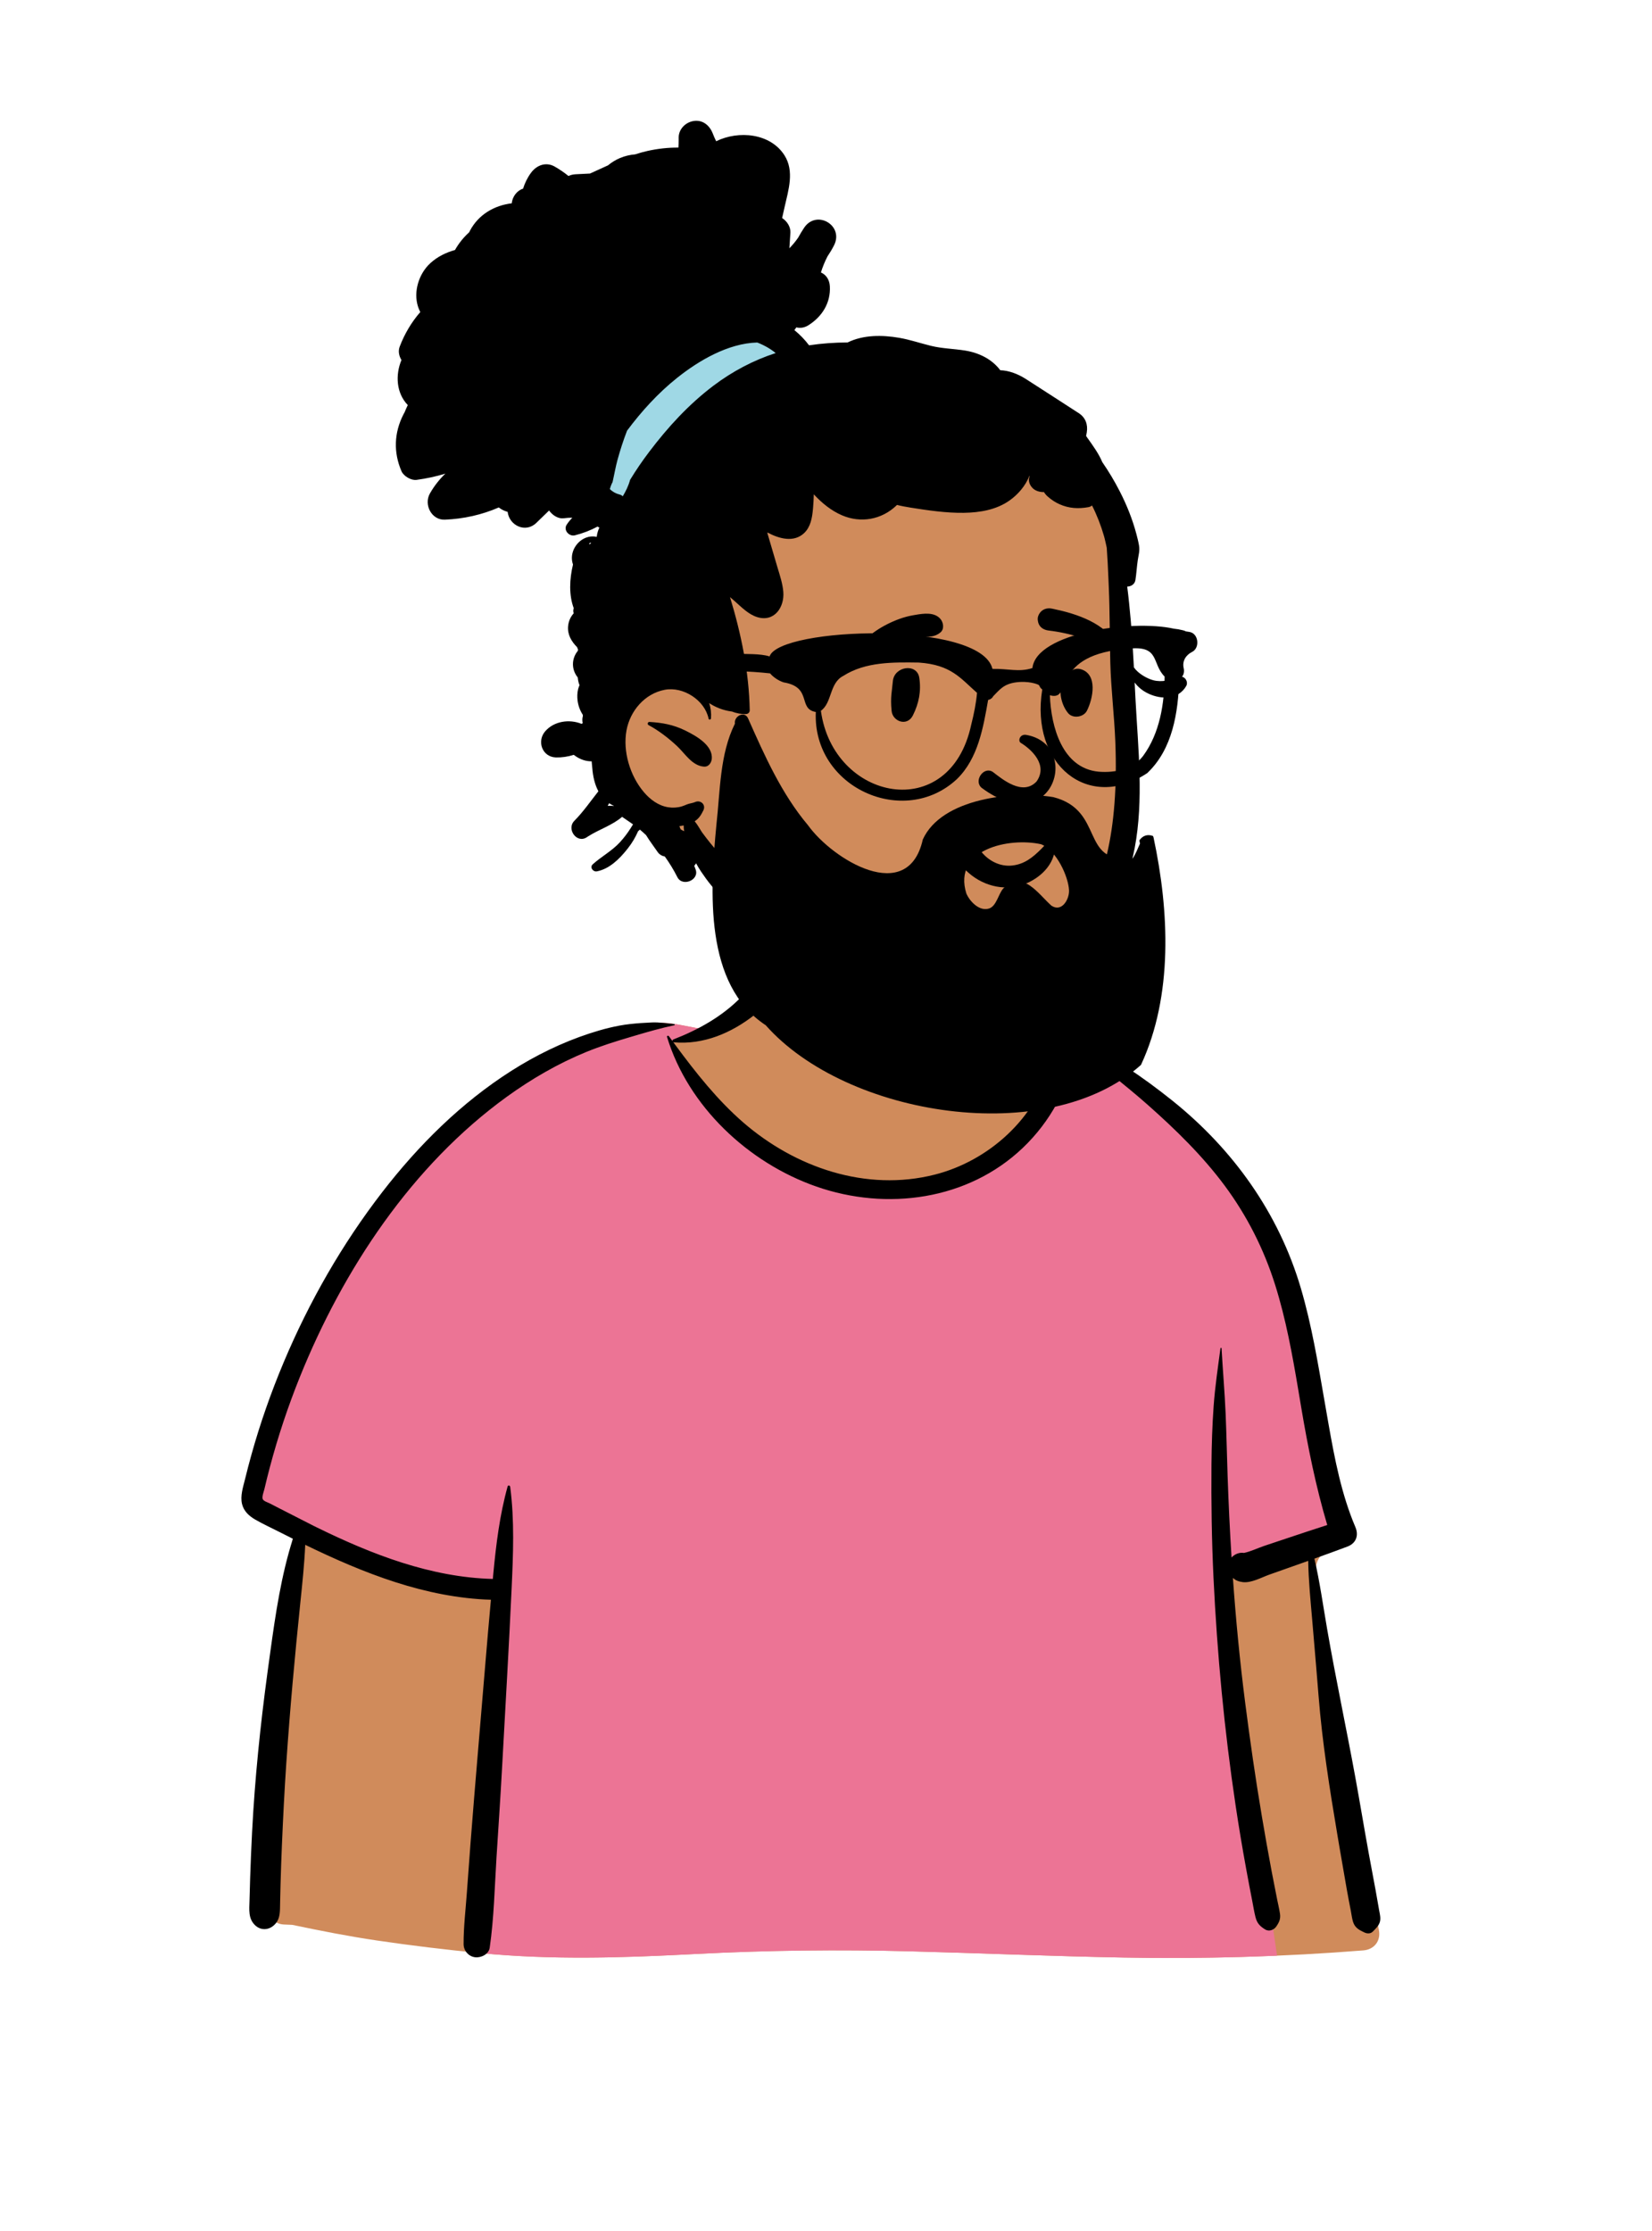 <?xml version="1.0" encoding="UTF-8" standalone="no"?><svg width="240" height="324" viewBox="0 0 240 324" fill="none" xmlns="http://www.w3.org/2000/svg">
<path fill-rule="evenodd" clip-rule="evenodd" d="M194.636 251.934C193.785 247.123 193.004 242.299 192.295 237.465C191.958 235.169 191.63 232.872 191.334 230.571C191.127 228.959 190.812 227.115 191.909 225.921C193.452 224.24 194.853 222.802 195.042 220.395C195.22 218.129 194.454 215.66 193.975 213.462C192.971 208.851 191.722 204.297 190.341 199.786C188.938 195.204 187.399 190.664 185.838 186.133C184.379 181.897 182.977 177.622 181.076 173.558C177.47 165.845 171.369 160.132 163.828 156.318C161.953 155.37 158.127 151.984 156.168 151.226C154.367 150.528 154.373 152.564 152.601 151.797C151.183 151.184 149.864 150.367 149.07 148.998C148.209 147.512 146.048 145.433 145.719 143.703C145.022 140.035 145.777 136.914 143.161 134.154C140.838 131.703 137.716 130.024 134.486 129.123C127.38 127.14 117.903 128.526 113.615 135.132C111.568 138.286 110.852 142.1 108.089 144.674C105.676 146.922 106.216 148.459 103.091 149.617C102.914 149.683 98.116 148.654 97.939 148.72C94.521 147.988 91.253 150.037 88.117 151.226C83.441 152.998 78.989 155.304 74.806 158.045C66.373 163.573 59.15 170.752 53.194 178.874C47.19 187.064 42.532 196.244 39.215 205.838C38.409 208.168 37.685 210.527 37.047 212.908C36.69 214.241 36.308 215.624 36.743 216.988C37.099 218.105 37.89 218.936 38.82 219.606C40.079 220.514 42.606 221.104 42.557 222.931C42.52 224.32 42.049 225.781 41.819 227.153C41.545 228.787 41.32 230.431 41.096 232.073C40.073 239.544 39.277 247.057 38.925 254.592C38.579 262.011 38.291 269.581 38.806 276.998C38.84 277.487 38.986 277.936 39.221 278.315C39.001 278.399 38.984 278.808 39.257 278.866C39.449 278.907 39.64 278.948 39.831 278.988C40.229 279.289 40.725 279.474 41.295 279.492C41.682 279.504 42.069 279.521 42.455 279.541C46.533 280.394 50.61 281.199 54.741 281.809C59.762 282.551 64.798 283.155 69.85 283.646C80.231 284.656 90.53 284.321 100.924 283.777C111.302 283.234 121.675 283.107 132.064 283.377C142.462 283.648 152.856 284.1 163.257 284.285C174.876 284.492 186.478 284.174 198.064 283.25C199.652 283.124 200.635 281.859 200.322 280.281C198.445 270.825 196.318 261.431 194.636 251.934Z" fill="#D08B5B"/>
<path fill-rule="evenodd" clip-rule="evenodd" d="M88.117 151.225L88.344 151.138C91.411 149.939 94.603 148.005 97.939 148.719C98.057 148.676 100.228 149.118 101.715 149.399L100.304 150.873L97.813 151.352C106.406 165.54 116.569 172.633 128.302 172.633C140.035 172.633 148.938 165.54 155.011 151.352L155.84 151.123C155.943 151.147 156.052 151.18 156.168 151.225C158.127 151.983 161.953 155.37 163.828 156.318C171.369 160.132 177.47 165.844 181.076 173.558C182.913 177.487 184.285 181.612 185.693 185.709L185.838 186.133C187.399 190.664 188.938 195.203 190.341 199.786C191.662 204.101 192.863 208.455 193.843 212.86L193.975 213.461C194.454 215.66 195.22 218.129 195.042 220.394C194.975 221.252 194.754 221.987 194.427 222.653L177.431 228.771L185.528 284.017C178.111 284.335 170.688 284.417 163.257 284.285C152.856 284.1 142.462 283.647 132.064 283.377C121.989 283.115 111.931 283.226 101.868 283.729L99.312 283.859C89.464 284.352 79.694 284.604 69.85 283.646L69.179 283.58L69.179 275.499L72.637 230.5L55.114 227.201L37.912 218.842C37.392 218.323 36.975 217.716 36.743 216.988C36.34 215.724 36.638 214.445 36.968 213.204L37.047 212.908C37.685 210.526 38.409 208.168 39.215 205.837C42.532 196.243 47.19 187.064 53.194 178.874C59.15 170.751 66.373 163.573 74.806 158.045C78.989 155.304 83.441 152.997 88.117 151.225Z" fill="#EC7495"/>
<path fill-rule="evenodd" clip-rule="evenodd" d="M94.698 148.487C95.772 148.44 96.868 148.614 97.94 148.72C98.033 148.729 98.069 148.873 97.963 148.895C96.045 149.296 94.147 149.844 92.263 150.401L91.456 150.64C89.332 151.269 87.269 151.918 85.212 152.756C81.113 154.428 77.219 156.684 73.636 159.275C59.838 169.256 49.851 184.366 43.549 200.01C41.838 204.259 40.388 208.613 39.213 213.041C38.927 214.118 38.658 215.199 38.404 216.284C38.329 216.602 38.003 217.417 38.182 217.742C38.34 218.03 38.954 218.208 39.239 218.357L40.203 218.857C42.083 219.826 45.214 221.419 45.528 221.575L46.017 221.816C54.027 225.744 62.584 229.075 71.597 229.305L71.668 228.535C72.07 224.278 72.597 219.999 73.748 215.873C73.81 215.651 74.092 215.726 74.118 215.923C74.759 220.808 74.554 225.73 74.33 230.637C73.934 239.328 73.408 248.015 72.941 256.702C72.707 261.048 72.404 265.391 72.131 269.735C71.857 274.087 71.769 278.544 71.144 282.861C71.005 283.823 69.878 284.346 69.025 284.245C68.081 284.132 67.355 283.301 67.351 282.347C67.339 279.833 67.655 277.288 67.831 274.78C67.998 272.397 68.176 270.015 68.36 267.633C69.03 258.94 69.801 250.257 70.514 241.568C70.767 238.486 71.04 235.407 71.32 232.328C61.773 232.02 52.853 228.482 44.343 224.349C44.22 227.146 43.923 229.939 43.635 232.725C42.831 240.499 42.122 248.271 41.592 256.07C41.324 260.009 41.129 263.953 40.959 267.897C40.875 269.836 40.807 271.774 40.755 273.714C40.738 274.36 40.722 275.007 40.708 275.654L40.679 277.135C40.655 278.073 40.56 278.943 39.77 279.626C38.969 280.32 37.886 280.357 37.092 279.626C36.03 278.647 36.218 277.314 36.249 276C36.275 274.891 36.307 273.783 36.343 272.675C36.417 270.459 36.51 268.243 36.624 266.028C37.023 258.285 37.819 250.573 38.859 242.892L39.266 239.927C40.024 234.415 40.857 228.777 42.552 223.468C41.892 223.139 41.234 222.808 40.578 222.476C39.415 221.887 38.212 221.334 37.081 220.684C36.184 220.168 35.411 219.46 35.161 218.416C34.883 217.252 35.308 215.98 35.591 214.845L35.616 214.745C35.893 213.602 36.192 212.464 36.507 211.331C37.785 206.737 39.366 202.232 41.215 197.837C44.919 189.038 49.699 180.679 55.539 173.121C60.795 166.317 67.004 160.148 74.281 155.52C77.839 153.258 81.63 151.4 85.64 150.087C87.514 149.473 89.553 148.939 91.516 148.72C92.574 148.601 93.634 148.533 94.698 148.487ZM113.736 134.544C115.012 133.173 117.549 134.592 116.936 136.408C115.494 140.682 113.198 144.58 109.614 147.388C106.245 150.027 102.228 151.742 97.901 151.376C97.868 151.373 97.839 151.364 97.813 151.352L98.186 151.858C101.113 155.819 104.201 159.725 107.923 162.963C115.506 169.559 125.831 173.117 135.8 170.586C143.644 168.595 150.555 162.39 152.587 154.482C152.296 154.613 151.95 154.658 151.57 154.575C149.943 154.222 148.334 152.511 147.285 151.284C146.15 149.957 145.264 148.524 144.615 146.904C143.426 143.94 143.045 140.123 144.668 137.252C144.868 136.898 145.33 137.096 145.37 137.442L145.431 137.981C145.744 140.672 146.134 143.275 147.402 145.729C148.023 146.929 148.767 148.101 149.673 149.106C150.157 149.644 150.683 150.158 151.25 150.609C151.803 151.049 152.472 151.366 152.967 151.871L153.058 151.967L153.061 151.95C153.186 150.885 153.933 150.415 154.664 150.445C155.371 150.473 156.201 150.785 156.523 150.934L156.554 150.948C161.487 153.317 166.031 156.405 170.307 159.831C179.15 166.917 185.775 176.179 188.986 187.086C190.561 192.44 191.465 197.956 192.42 203.446L193.007 206.81C193.898 211.879 194.893 217.047 196.904 221.762C197.424 222.981 197.023 224.125 195.748 224.605C194.155 225.204 192.557 225.784 190.956 226.356C191.742 229.73 192.221 233.221 192.81 236.611C194.062 243.818 195.596 250.979 196.911 258.176C197.584 261.856 198.191 265.549 198.862 269.229C199.186 271.001 199.524 272.771 199.852 274.543C200.029 275.498 200.189 276.456 200.358 277.413L200.387 277.572C200.484 278.076 200.605 278.598 200.467 279.103C200.308 279.679 199.859 280.086 199.458 280.499C199.128 280.839 198.65 280.841 198.246 280.656L198.113 280.594C197.39 280.256 196.824 279.919 196.568 279.103C196.405 278.587 196.347 278.005 196.241 277.473C196.037 276.454 195.845 275.433 195.662 274.409C195.298 272.36 194.942 270.31 194.595 268.258L194.271 266.337C193.157 259.715 192.1 253.054 191.565 246.362C191.328 243.394 191.077 240.428 190.823 237.461L190.633 235.236C190.392 232.42 190.098 229.533 190.056 226.678L189.099 227.018L184.427 228.67C183.269 229.08 181.795 229.919 180.548 229.766C179.938 229.691 179.473 229.499 179.114 229.15C179.544 235.223 180.126 241.285 180.902 247.316C181.608 252.804 182.391 258.285 183.315 263.74C183.773 266.442 184.244 269.141 184.755 271.832C185.01 273.179 185.274 274.523 185.545 275.866C185.681 276.536 185.842 277.206 185.948 277.882C186.069 278.655 185.856 279.131 185.424 279.768C185.069 280.29 184.359 280.559 183.784 280.198C183.022 279.72 182.625 279.305 182.4 278.434C182.197 277.643 182.073 276.817 181.915 276.016C181.625 274.537 181.343 273.056 181.072 271.574C180.504 268.473 179.981 265.364 179.514 262.246C177.867 251.263 176.822 240.187 176.294 229.093C176.034 223.62 175.953 218.142 175.999 212.663C176.023 209.854 176.115 207.038 176.313 204.237C176.514 201.401 176.933 198.622 177.306 195.813C177.319 195.714 177.459 195.709 177.465 195.813C177.641 198.962 177.919 202.107 178.055 205.264C178.184 208.276 178.241 211.294 178.344 214.307C178.48 218.268 178.667 222.232 178.916 226.192C179.366 225.7 180.045 225.416 180.724 225.526C181.708 225.32 182.766 224.804 183.704 224.49L187.24 223.309C189.098 222.688 190.957 222.071 192.822 221.473C191.154 215.861 190.012 210.165 189.037 204.387L188.602 201.788C187.74 196.672 186.812 191.554 185.252 186.6C183.613 181.392 181.159 176.55 177.904 172.165C174.696 167.844 170.792 164.039 166.773 160.48C163.332 157.433 159.651 154.682 156.141 151.719C156.178 151.915 156.186 152.131 156.154 152.369C155.407 157.832 152.559 162.92 148.588 166.704C140.612 174.307 128.805 175.884 118.596 172.319C108.72 168.871 99.989 160.704 96.905 150.597C96.852 150.425 97.084 150.356 97.176 150.483C97.347 150.718 97.519 150.952 97.692 151.187C97.68 151.094 97.728 150.992 97.843 150.948C101.443 149.557 104.977 147.586 107.675 144.797C108.99 143.437 110.137 141.897 111.043 140.235C111.477 139.44 111.867 138.616 112.178 137.764L112.257 137.544C112.634 136.477 112.949 135.389 113.736 134.544Z" fill="black"/>
<path fill-rule="evenodd" clip-rule="evenodd" d="M162.394 89.561C161.893 83.063 162.67 76.253 160.17 70.076C155.813 59.829 143.595 56.413 134.122 52.511C130.328 51.387 117.558 51.23 113.115 49.742C103.059 46.375 100.656 42.363 92.665 48.774C91.317 49.87 90.473 51.06 89.857 52.686L89.882 52.693C89.707 53.371 89.895 54.048 90.291 54.565C86.827 58.115 85.377 63.437 87.154 68.163C92.956 80.462 92.683 87.111 90.814 100.333C88.373 112.675 93.951 117.184 103.188 123.9C102.812 124.631 102.734 125.603 103.224 126.248C113.906 141.296 134.046 148.48 151.303 140.843C158.307 137.717 161.434 130.239 163.219 123.491C165.298 115.936 165.937 107.974 164.244 100.277C163.562 96.718 162.672 93.184 162.394 89.561Z" fill="#D08B5B"/>
<path fill-rule="evenodd" clip-rule="evenodd" d="M85.887 71.128L92.238 75.37L114.973 51.342L107.407 45.373C107.407 45.373 93.681 55.542 90.983 58.226C88.284 60.91 85.887 71.128 85.887 71.128Z" fill="#9FD8E5"/>
<path fill-rule="evenodd" clip-rule="evenodd" d="M100.78 17.571C102.076 17.376 103.055 18.182 103.521 19.319L103.546 19.38C103.695 19.767 103.862 20.143 104.041 20.513C107.286 18.918 111.915 19.328 113.969 22.559C115.434 24.867 114.54 27.606 113.988 30.053L113.625 31.666C114.326 32.113 114.855 32.914 114.83 33.743L114.827 33.807L114.679 36.056C115.147 35.58 115.575 35.062 115.957 34.511C116.22 34.027 116.505 33.551 116.811 33.091C118.609 30.379 122.646 32.736 121.162 35.639C120.877 36.2 120.557 36.73 120.213 37.242C119.825 37.996 119.507 38.772 119.262 39.569C119.965 39.875 120.504 40.556 120.561 41.583C120.694 43.981 119.437 45.983 117.439 47.24C116.851 47.61 116.244 47.682 115.693 47.545C115.596 47.676 115.499 47.807 115.407 47.94C116.203 48.589 116.922 49.329 117.54 50.149C119.4 49.87 121.27 49.739 123.139 49.734C125.425 48.612 128.161 48.635 130.617 49.056C132.199 49.327 133.716 49.853 135.272 50.231C136.912 50.629 138.578 50.643 140.237 50.914C142.329 51.254 144.163 52.222 145.316 53.767C146.583 53.805 147.915 54.325 149.02 55.031C151.592 56.675 154.149 58.343 156.715 59.998C157.7 60.633 158.068 61.647 157.887 62.779L157.875 62.851L157.788 63.32L157.991 63.609C158.776 64.72 159.631 65.885 160.139 67.112C161.079 68.471 161.929 69.895 162.681 71.364C163.695 73.338 164.532 75.43 165.099 77.578C165.241 78.121 165.382 78.668 165.475 79.222C165.607 80.004 165.403 80.611 165.291 81.361C165.152 82.312 165.101 83.276 164.954 84.229C164.855 84.861 164.319 85.172 163.759 85.189C163.969 86.797 164.121 88.416 164.267 90.022C164.471 92.317 164.61 94.619 164.73 96.921C165.35 97.823 166.617 98.537 167.532 98.785C168.799 99.125 170.127 98.755 171.325 98.322C172.078 98.049 172.695 98.998 172.328 99.632C171.175 101.623 168.709 101.615 166.841 100.733C166.05 100.361 165.357 99.822 164.842 99.121C164.874 99.789 164.908 100.456 164.941 101.126L164.973 101.733C165.352 108.82 166.172 116.151 164.844 123.168C162.544 135.323 152.511 144.578 140.254 145.296C133.822 145.674 128.466 143.769 125.803 142.707C123.139 141.644 124.175 139.478 126.024 140.097C129.209 141.164 135.06 142.753 140.296 142.067C152.638 140.45 163.103 134.266 162.028 107.632C161.875 103.855 161.406 100.076 161.305 96.299C161.208 92.607 161.243 88.912 161.081 85.222L161.027 83.963C160.964 82.492 160.896 81.014 160.786 79.541C160.653 78.971 160.544 78.391 160.381 77.831C159.941 76.308 159.365 74.826 158.65 73.412C158.492 73.532 158.315 73.619 158.123 73.653C156.667 73.915 155.3 73.841 153.936 73.232C153.3 72.951 152.739 72.577 152.216 72.114C151.967 71.897 151.801 71.685 151.67 71.466C151.01 71.476 150.35 71.277 149.937 70.802C149.466 70.26 149.387 69.7 149.572 69.182L149.591 69.13L149.545 69.113C148.988 70.557 147.879 71.827 146.663 72.685C144.74 74.046 142.335 74.439 140.028 74.475C137.482 74.513 134.796 74.12 132.283 73.719C131.619 73.613 130.959 73.492 130.312 73.33C130.286 73.355 130.261 73.385 130.234 73.41C128.077 75.479 125.043 76.012 122.307 74.83C120.726 74.147 119.4 73.049 118.227 71.789C118.21 72.448 118.177 73.108 118.12 73.761L118.096 74.02C117.98 75.236 117.755 76.527 116.838 77.404C115.356 78.827 113.206 78.256 111.496 77.331C111.498 77.375 111.498 77.421 111.498 77.468C111.96 79.04 112.423 80.615 112.887 82.189L112.987 82.525C113.324 83.643 113.694 84.762 113.796 85.932C113.99 88.168 112.506 90.377 110.026 89.627C108.726 89.235 107.684 88.138 106.684 87.26L106.054 86.714C107.684 92.055 108.814 97.586 108.92 103.16C108.926 103.462 108.667 103.69 108.38 103.701C107.709 103.728 106.988 103.595 106.314 103.327C106.276 103.324 106.238 103.322 106.198 103.316C105.047 103.149 103.978 102.733 103.036 102.118C103.253 102.809 103.35 103.551 103.293 104.326C103.278 104.514 102.985 104.58 102.943 104.373C102.399 101.691 99.268 99.664 96.57 100.177C93.673 100.729 91.539 103.227 91.017 106.07C90.456 109.124 91.529 112.656 93.517 115.012C94.432 116.098 95.636 117.005 97.065 117.233C97.719 117.337 98.397 117.301 99.032 117.115C99.302 117.035 99.555 116.923 99.812 116.817C100.187 116.665 100.626 116.642 100.98 116.481C101.783 116.12 102.591 116.861 102.184 117.688C101.83 118.409 101.511 118.895 100.923 119.267C101.4 119.85 101.832 120.661 101.992 120.879C102.81 121.987 103.641 123.033 104.572 124.045C105.521 125.072 106.556 126.011 107.65 126.879L108.11 127.244C109.164 128.082 110.082 128.858 110.825 130.06C111.411 131.009 110.653 132.296 109.554 132.282C106.118 132.233 103.619 129.206 101.84 126.562C101.587 126.184 101.349 125.785 101.128 125.375C101.047 125.504 100.959 125.624 100.86 125.734L101.056 126.262C101.638 127.818 99.131 128.834 98.404 127.382C97.875 126.33 97.261 125.328 96.578 124.381C96.175 124.324 95.781 124.079 95.562 123.762C95.007 122.957 94.385 122.143 93.861 121.285C93.57 121.008 93.27 120.742 92.965 120.482C92.876 120.56 92.785 120.638 92.699 120.721C92.315 121.598 91.841 122.399 91.253 123.153L91.127 123.314C90 124.738 88.532 126.195 86.716 126.543C86.161 126.649 85.628 125.958 86.119 125.516C87.39 124.371 88.894 123.591 90.066 122.312C90.643 121.682 91.174 120.988 91.629 120.261L91.733 120.093C91.809 119.968 91.887 119.844 91.967 119.717C91.438 119.355 90.909 118.992 90.38 118.628C88.923 119.876 87.026 120.447 85.415 121.48L85.255 121.585C83.798 122.562 82.263 120.402 83.431 119.216C84.719 117.914 85.793 116.361 86.934 114.914C86.398 113.923 86.144 112.752 86.049 111.569C86.011 111.234 85.982 110.898 85.953 110.563C85.135 110.576 84.312 110.295 83.617 109.811L83.353 109.623C82.508 109.893 81.62 110.024 80.771 110.001C78.772 109.942 77.954 107.653 79.204 106.205C80.48 104.726 82.712 104.402 84.481 105.121C84.538 105.091 84.597 105.06 84.654 105.028C84.57 104.639 84.588 104.286 84.684 103.976L84.656 103.788C84.267 103.189 84.012 102.506 83.915 101.784C83.838 101.213 83.854 100.646 83.986 100.081C84.029 99.894 84.121 99.699 84.191 99.503C84.047 99.139 83.962 98.763 83.936 98.385C83.896 98.337 83.856 98.287 83.818 98.234C82.94 96.999 83.118 95.51 83.953 94.51C83.957 94.447 83.963 94.383 83.971 94.32C83.922 94.21 83.877 94.098 83.836 93.986C83.02 93.16 82.421 92.167 82.533 90.937C82.598 90.213 82.895 89.561 83.344 89.073C83.265 88.837 83.257 88.564 83.354 88.335C82.637 86.423 82.728 84.121 83.244 81.982C83.13 81.657 83.071 81.304 83.083 80.93C83.142 79.343 84.513 77.884 86.136 77.903C86.332 77.905 86.514 77.93 86.69 77.968L86.693 77.93C86.755 77.454 86.885 77.013 87.076 76.618C86.983 76.584 86.896 76.536 86.82 76.471C85.779 77.027 84.679 77.452 83.525 77.742C82.676 77.955 81.807 76.988 82.334 76.19C82.579 75.819 82.849 75.486 83.14 75.183C82.726 75.185 82.306 75.213 81.882 75.268C81.118 75.367 80.267 74.845 79.771 74.139C79.156 74.739 78.538 75.337 77.92 75.936C76.356 77.455 73.993 76.337 73.746 74.334C73.28 74.209 72.846 73.998 72.464 73.695C69.998 74.769 67.343 75.359 64.63 75.471C62.682 75.551 61.544 73.277 62.454 71.671C63.066 70.593 63.825 69.625 64.7 68.784C63.342 69.2 61.94 69.5 60.508 69.692C59.735 69.796 58.641 69.153 58.331 68.441C57.146 65.702 57.247 62.847 58.611 60.181C58.664 60.076 58.723 59.974 58.78 59.873C58.921 59.52 59.075 59.171 59.242 58.829C57.563 57.075 57.418 54.467 58.322 52.283C57.96 51.694 57.821 50.983 58.067 50.341C58.769 48.492 59.781 46.784 61.059 45.317C60.937 45.081 60.829 44.829 60.738 44.559C60.019 42.371 60.852 39.731 62.532 38.207C63.589 37.248 64.803 36.673 66.1 36.305C66.646 35.337 67.348 34.464 68.166 33.729C68.197 33.659 68.229 33.589 68.265 33.52C69.538 31.114 71.857 29.825 74.343 29.527C74.44 28.587 75.072 27.689 75.991 27.397C76.244 26.583 76.622 25.805 77.14 25.099C77.956 23.988 79.312 23.464 80.589 24.193C81.289 24.592 81.96 25.051 82.588 25.558C82.87 25.425 83.19 25.34 83.551 25.312L83.642 25.307L85.721 25.201C86.591 24.814 87.46 24.408 88.331 24.013C88.853 23.58 89.438 23.218 90.074 22.95C90.795 22.648 91.533 22.477 92.273 22.419C92.874 22.223 93.479 22.05 94.095 21.914C95.541 21.597 97.055 21.42 98.556 21.435C98.586 21.045 98.602 20.651 98.599 20.252L98.596 20.052C98.562 18.774 99.58 17.753 100.78 17.571ZM99.323 119.875C99.116 119.92 98.908 119.956 98.699 119.981C98.762 120.137 98.825 120.294 98.886 120.45C99.055 120.545 99.226 120.636 99.397 120.721C99.346 120.433 99.317 120.144 99.323 119.875ZM88.492 116.649L88.351 116.907C88.329 116.95 88.306 116.991 88.284 117.033C88.582 117.009 88.881 117.016 89.176 117.05L89.175 117.018C89.137 117.005 89.099 116.993 89.063 116.976C88.859 116.877 88.67 116.768 88.492 116.649ZM94.345 104.844C96.211 104.953 97.791 105.24 99.487 106.058L99.633 106.129C101.132 106.875 103.611 108.253 103.402 110.229C103.343 110.791 102.936 111.383 102.296 111.339C100.539 111.218 99.536 109.443 98.347 108.336C97.147 107.22 95.674 106.072 94.221 105.305C94.016 105.197 94.097 104.855 94.32 104.844L94.345 104.844ZM85.887 78.808C85.44 78.823 85.59 79.258 85.82 78.894C85.839 78.865 85.862 78.835 85.887 78.808ZM110.013 49.742C105.78 49.854 101.52 52.36 98.349 54.892C95.59 57.096 93.208 59.716 91.099 62.541C90.556 63.948 90.09 65.384 89.697 66.831C89.438 67.786 89.275 68.752 89.058 69.716L88.991 70.011C88.82 70.331 88.693 70.674 88.601 71.03C88.985 71.416 89.484 71.693 90.033 71.824C90.21 71.866 90.357 71.958 90.473 72.079C90.915 71.34 91.301 70.559 91.526 69.732L91.534 69.694C92.383 68.299 93.306 66.948 94.295 65.643C97.023 62.039 100.027 58.755 103.638 56.022C106.377 53.951 109.438 52.328 112.693 51.273C111.897 50.629 110.992 50.119 110.013 49.742Z" fill="black"/>
<path fill-rule="evenodd" clip-rule="evenodd" d="M143.153 128.274C141.732 127.694 140.465 126.727 139.539 125.492C139.217 125.063 139.133 124.61 139.201 124.195C139.277 123.729 139.553 123.306 139.929 123.023C140.306 122.738 140.778 122.598 141.234 122.67C141.63 122.732 142.025 122.949 142.337 123.399L142.402 123.489C142.953 124.235 143.671 124.846 144.489 125.24C145.277 125.62 146.158 125.798 147.071 125.695C148.808 125.498 150.006 124.558 151.278 123.282C151.436 123.121 151.594 122.954 151.753 122.786C151.853 122.632 151.992 122.534 152.146 122.482C152.318 122.425 152.512 122.428 152.689 122.49C152.86 122.55 153.014 122.663 153.116 122.814C153.214 122.958 153.269 123.135 153.251 123.338C153.135 124.661 152.443 125.842 151.461 126.769C150.371 127.798 148.925 128.511 147.564 128.76C146.064 129.036 144.536 128.839 143.153 128.274ZM148.271 107.866C149.867 108.836 152.297 111.098 150.581 113.503C148.561 115.624 145.652 113.192 144.219 112.093C142.89 111.241 141.397 113.432 142.63 114.428C152.987 122.099 157.19 108.12 149.078 106.725C148.185 106.572 147.853 107.566 148.271 107.866ZM129.711 98.943C129.887 96.754 133.22 96.257 133.551 98.423C133.848 100.363 133.499 102.145 132.625 103.892C131.79 105.561 129.692 104.782 129.534 103.263C129.321 101.226 129.601 100.304 129.711 98.943ZM155.077 97.974C155.541 97.365 156.212 96.949 157.016 97.184C159.527 97.918 158.787 101.484 157.905 103.22C157.426 104.163 155.877 104.402 155.177 103.572C154.036 102.218 153.49 99.515 154.94 98.182C154.979 98.113 155.023 98.044 155.077 97.974ZM132.59 89.365L132.986 89.296C134.213 89.083 135.739 88.879 136.607 89.866C137.067 90.389 137.226 91.362 136.607 91.863C135.518 92.744 134.315 92.403 133.011 92.478C131.936 92.539 130.903 92.717 129.867 93.013C127.596 93.663 125.745 94.848 123.805 96.15C123.55 96.321 123.29 95.995 123.412 95.757C124.532 93.563 126.702 91.76 128.876 90.661C130.036 90.075 131.306 89.588 132.59 89.365ZM152.788 88.382L153.091 88.444C156.395 89.135 160.687 90.515 162.252 93.761C162.311 94.22 162.248 94.319 162.197 94.383L162.18 94.404C162.138 94.459 162.104 94.535 161.905 94.597C161.85 94.584 161.794 94.57 161.738 94.555C161.021 94.368 160.453 94.109 159.904 93.84L159.309 93.546C158.618 93.207 157.921 92.881 157.182 92.64C155.605 92.125 153.984 91.763 152.337 91.569C151.98 91.527 151.637 91.407 151.365 91.2C151.108 91.004 150.911 90.733 150.822 90.372C150.706 89.905 150.739 89.552 150.989 89.131C151.178 88.814 151.447 88.595 151.756 88.469C152.072 88.341 152.431 88.311 152.788 88.382Z" fill="black"/>
<path fill-rule="evenodd" clip-rule="evenodd" d="M152.746 131.526C150.778 129.772 148.573 126.247 145.746 129.036C145.047 129.824 144.764 131.591 143.695 131.938C142.275 132.398 140.868 130.896 140.384 129.742C138.405 123.33 146.588 121.571 151.25 122.607C153.527 123.543 155.205 127.309 155.306 129.275C155.372 130.596 154.254 132.538 152.746 131.526ZM167.589 121.643C167.57 121.558 167.543 121.481 167.511 121.411C166.641 121.082 165.952 121.417 165.527 122.044C165.541 122.2 165.587 122.358 165.616 122.512C165.288 123.204 164.992 124.06 164.547 124.658C164.459 124.665 164.368 124.656 164.281 124.63C156.905 125.401 160.506 117.681 153.024 115.763C147.241 114.809 136.789 115.902 134.061 121.923C131.91 131.542 120.97 124.84 117.378 119.838C113.545 115.285 111.067 109.723 108.677 104.325C108.172 103.182 106.597 103.999 106.768 105.095C104.559 109.528 104.633 114.851 104.086 119.707C103.155 129.394 102.249 142.979 111.246 148.894C122.969 162.15 152.242 166.827 165.762 154.648C170.443 144.581 169.866 132.301 167.589 121.643Z" fill="black"/>
<path fill-rule="evenodd" clip-rule="evenodd" d="M166.085 109.758C164.663 111.67 162.026 112.278 159.593 112.068C154.347 111.563 152.696 105.603 152.524 100.97C156.042 101.96 152.227 94.949 164.252 94.178C168.491 93.824 167.322 96.386 169.195 98.257C169.157 102.184 168.503 106.452 166.085 109.758ZM141.098 105.245C138.001 119.755 121.041 116.304 119.259 103.224C120.905 102.062 120.471 99.194 122.515 98.155C125.754 96.085 129.803 96.173 133.482 96.222C138.184 96.545 139.523 98.493 141.939 100.619C141.822 102.039 141.487 103.722 141.098 105.245ZM172.804 91.775C172.63 91.746 172.456 91.719 172.282 91.693C172.146 91.616 171.986 91.556 171.801 91.521C171.377 91.413 170.957 91.341 170.537 91.302C164.509 89.945 150.564 91.871 149.988 97.017C148.069 97.658 146.408 97.084 144.183 97.141C142.489 90.06 113.211 91.06 111.803 95.329C111.798 95.327 111.792 95.326 111.787 95.324C110.434 94.906 108.439 95.007 106.891 94.94C103.584 94.871 100.274 95.166 97.039 95.863C90.981 96.826 82.713 97.954 86.926 105.522C86.927 105.523 86.927 105.525 86.929 105.526L86.929 105.525C87.655 106.27 88.888 105.67 88.933 104.662C87.517 101.077 90.716 100.647 93.178 99.616C99.303 97.415 105.54 97.11 111.875 97.791C112.351 98.352 113.074 98.841 113.839 99.098C118.074 99.801 115.842 102.944 118.52 103.401C118.028 114.358 131.325 120.339 139.03 113.136C142.106 110.128 142.839 105.67 143.553 101.653C143.93 101.568 144.17 101.362 144.31 101.089C145.217 100.183 145.786 99.346 147.58 99.098C149.373 98.849 150.754 99.348 150.941 99.501C150.988 99.596 151.038 99.691 151.097 99.786C151.179 99.928 151.291 100.041 151.417 100.13C149.646 111.041 158.113 117.941 166.661 112.282C170.375 108.787 171.16 103.436 171.315 98.66C171.818 98.356 172.137 97.767 171.963 97.026C171.723 96.005 172.286 95.121 173.183 94.678C174.349 94.101 174.142 91.996 172.804 91.775Z" fill="black"/>
</svg>
